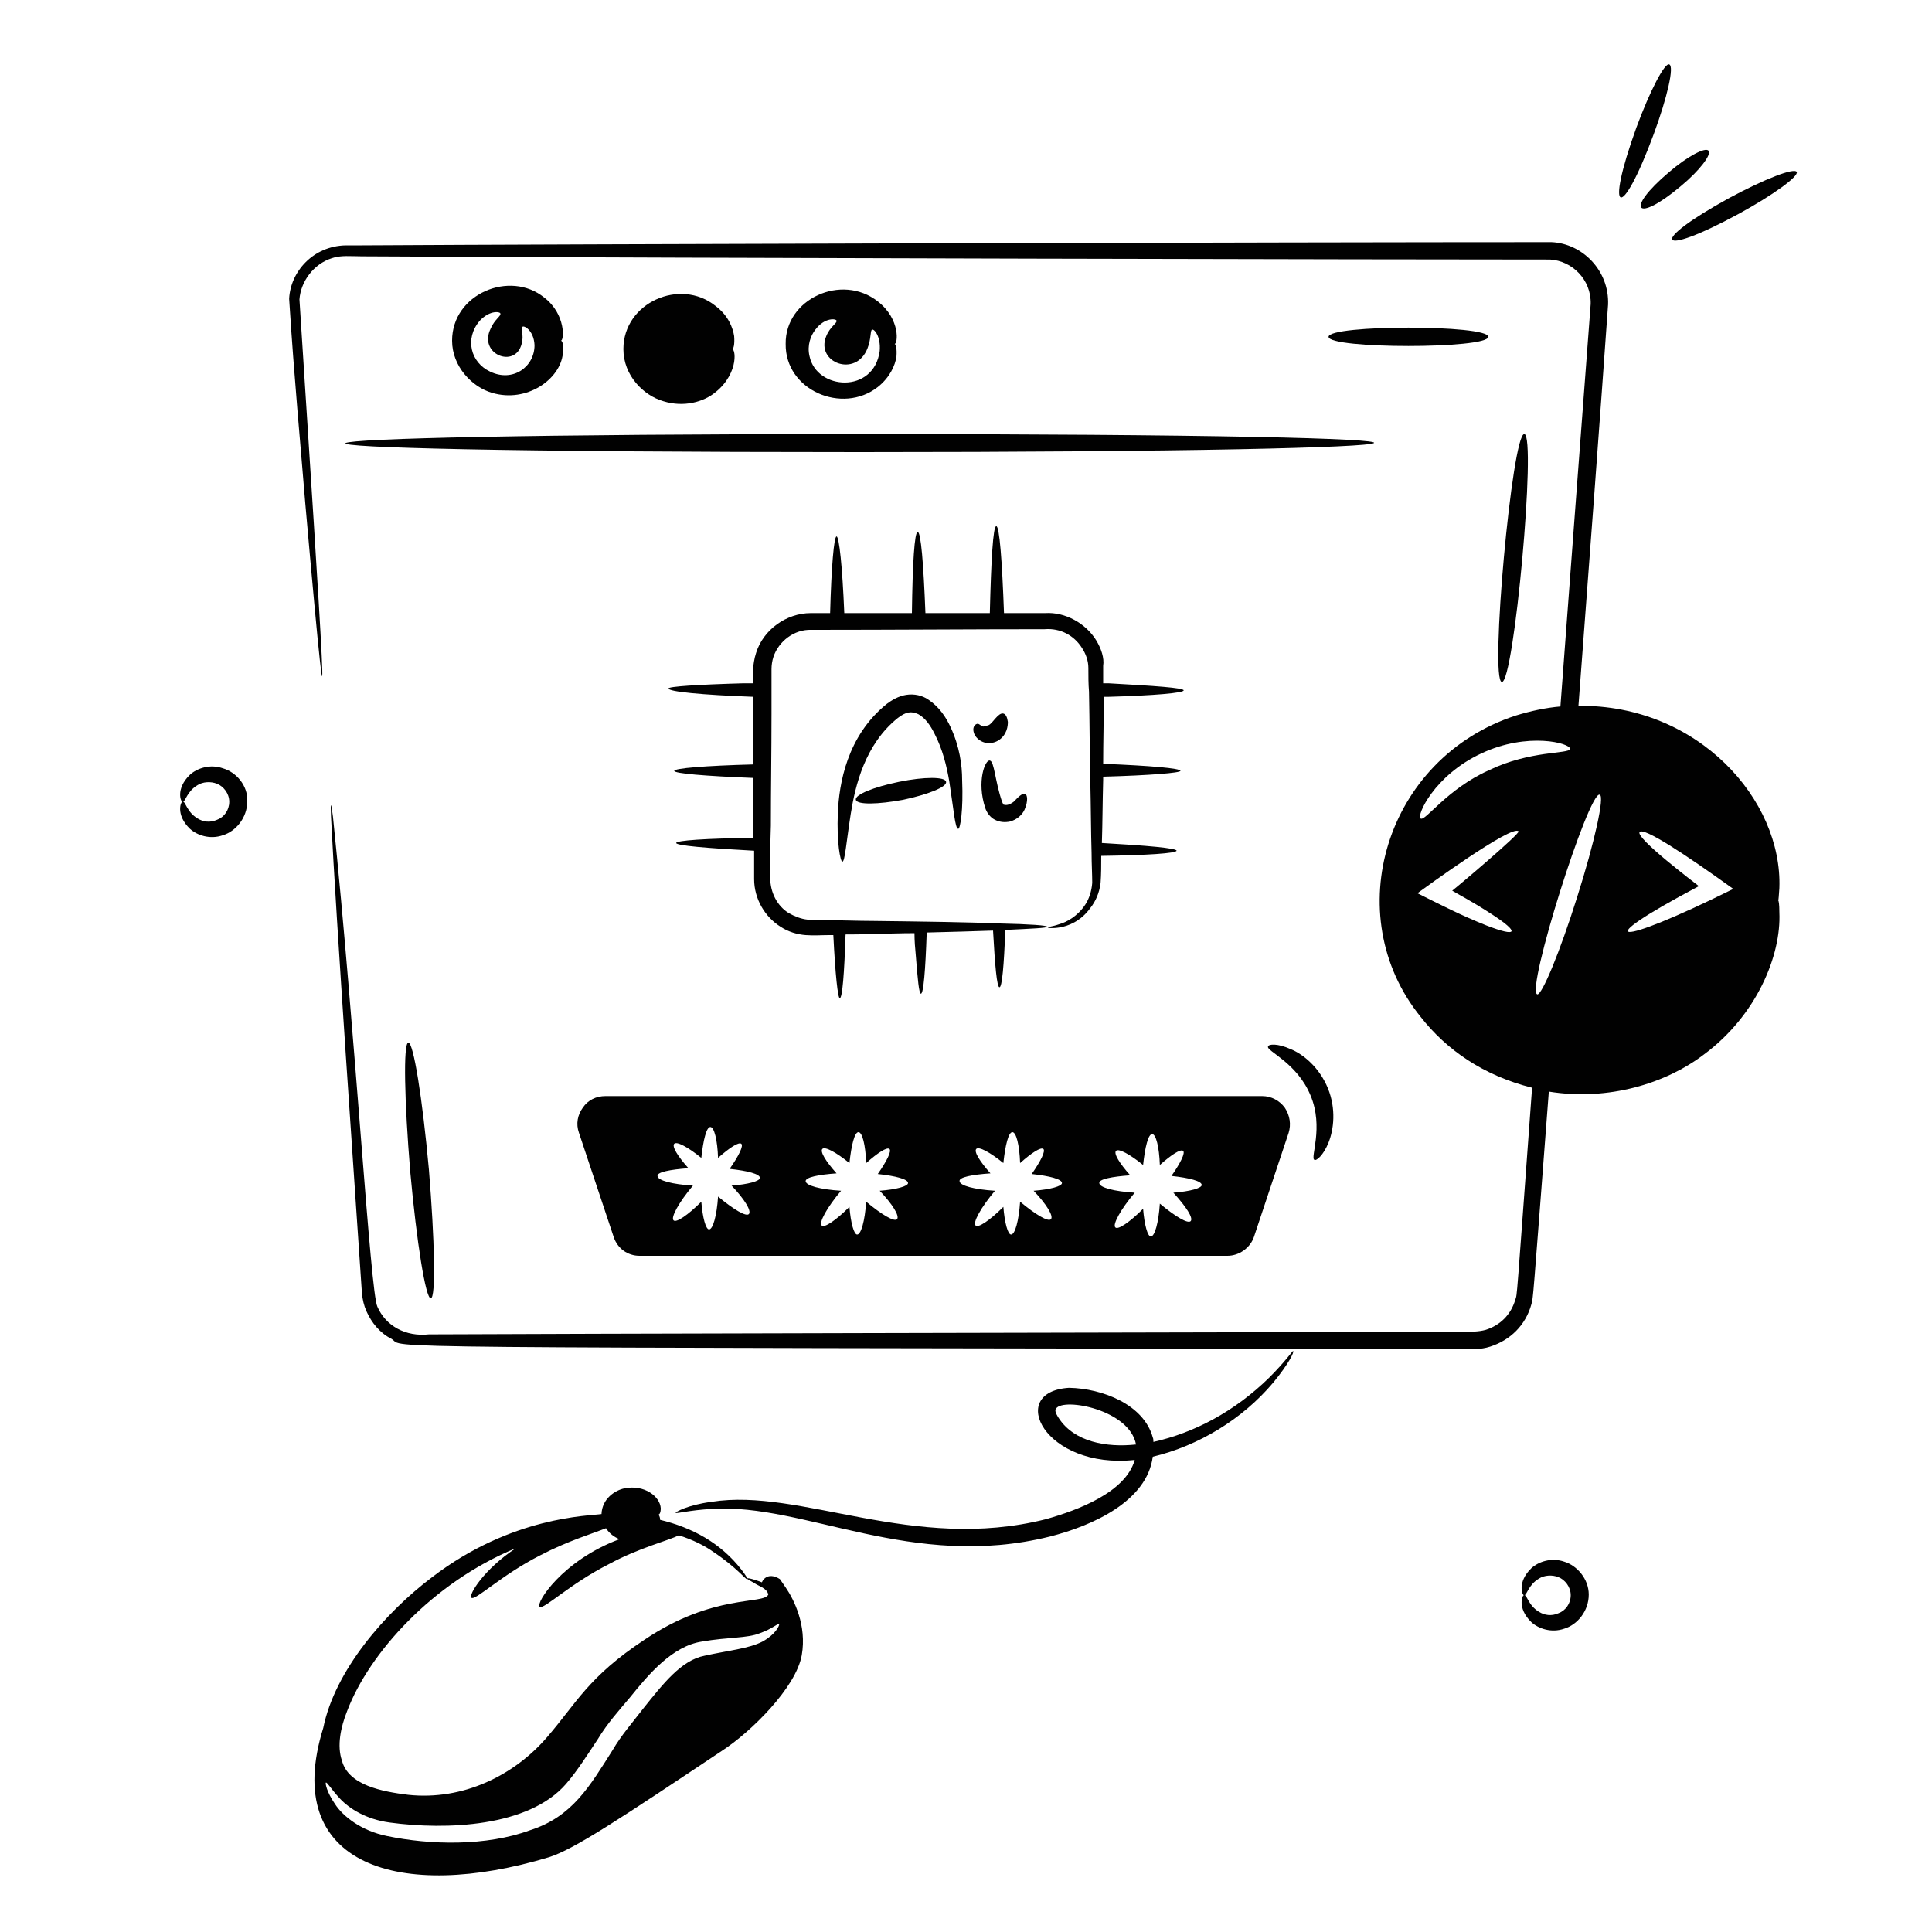 <?xml version="1.0" encoding="utf-8"?>
<!-- Generator: Adobe Illustrator 24.0.1, SVG Export Plug-In . SVG Version: 6.00 Build 0)  -->
<svg version="1.1" id="Layer_1" xmlns="http://www.w3.org/2000/svg" xmlns:xlink="http://www.w3.org/1999/xlink" x="0px" y="0px"
	 viewBox="0 0 300 300" style="enable-background:new 0 0 300 300;" xml:space="preserve">
<style type="text/css">
	.st0{fill:#010101;}
</style>
<g>
	<path class="st0" d="M133.5,70.2c102,0,110.9-2.8,0-2.8C31.5,67.4,22.6,70.2,133.5,70.2z"/>
	<path class="st0" d="M84.5,46.2c-5.3-4.3-14.3-0.6-14.3,6.7c0,4,3.1,7.2,6.2,8.1c5.4,1.6,10.6-2.1,11-6.1c0.2-1.3-0.1-2-0.3-2
		C87.6,52.9,87.9,48.8,84.5,46.2z M76.1,57.7c-3-1.4-4-5.1-1.6-7.9c1.6-1.7,3.2-1.4,3.2-1.1c0.1,0.4-0.9,0.9-1.5,2.3
		c-2,4,3.8,6.3,4.8,2.4c0.4-1.4-0.2-2.3,0.1-2.6c0.1-0.4,1.8,0.4,1.9,2.8C83,57,79.6,59.4,76.1,57.7z"/>
	<path class="st0" d="M231.1,52.3c0-1.9-24.8-1.9-24.8,0C206.3,54.2,231.1,54.2,231.1,52.3z"/>
	<path class="st0" d="M170.2,99.4c-1.6-2.6-4.8-4.4-7.9-4.2c-2.1,0-4.2,0-6.4,0c-0.3-8.2-0.7-13.5-1.2-13.5c-0.5,0-0.8,5.3-1,13.5
		c-3.2,0-6.6,0-10,0c-0.3-7.7-0.7-12.6-1.2-12.6c-0.5,0-0.8,4.9-0.9,12.6c-3.4,0-6.9,0-10.5,0c-0.3-7.3-0.8-11.9-1.2-11.9
		c-0.4,0-0.8,4.6-1,11.9c-1,0-2,0-3,0c-3.8,0-7.4,2.6-8.5,6.2c-0.3,0.9-0.4,1.8-0.5,2.7l0,2c-0.5,0-1,0-1.4,0
		c-7.2,0.2-11.7,0.5-11.7,0.8c0,0.5,5.1,1,13.2,1.3c0,0.9,0,1.9,0,2.8c0,2.6,0,5.2,0,7.7c-7.6,0.2-12.3,0.6-12.3,1
		c0,0.4,4.7,0.8,12.3,1.1c0,2.6,0,5.2,0,7.7c0,0.6,0,1.1,0,1.6c-7.4,0.1-12,0.4-12,0.8c0,0.4,4.7,0.8,12.1,1.2c0,1.5,0,3,0,4.4
		c0,3.1,1.7,5.9,4.1,7.4c1.2,0.8,2.6,1.2,3.9,1.3c1.4,0.1,2.4,0,3.6,0c0.2,0,0.4,0,0.7,0c0.3,6.1,0.7,9.8,1,9.8
		c0.4,0,0.7-3.8,0.9-9.9c1.3,0,2.7,0,4-0.1c2.4,0,4.6-0.1,6.7-0.1c0,1.2,0.1,2.4,0.2,3.4c0.3,3.8,0.5,6,0.8,6c0.4,0,0.7-3.6,0.9-9.5
		c4-0.1,7.5-0.2,10.3-0.3c0.3,5.5,0.6,8.8,1,8.8c0.4,0,0.7-3.4,0.9-8.9c4.2-0.2,6.5-0.3,6.5-0.5c0-0.2-2.6-0.4-7.3-0.5
		c-4.7-0.2-11.5-0.3-19.9-0.4c-2.1,0-4.3-0.1-6.6-0.1c-1.1,0-2.4,0-3.4-0.1c-1-0.1-2-0.5-2.9-1c-1.8-1.1-2.9-3.2-2.9-5.5
		c0-2.6,0-5.3,0.1-8.1c0-5.6,0.1-11.4,0.1-17.4c0-1.5,0-3,0-4.6l0-2.3c0-0.6,0.1-1.3,0.3-1.9c0.8-2.4,3.2-4.3,5.9-4.2
		c12.8,0,25-0.1,36.2-0.1c2.5-0.2,4.6,1,5.8,2.9c0.6,0.9,1,2,1,3.1c0,1.3,0,2.5,0.1,3.7c0.1,4.9,0.1,9.5,0.2,13.8
		c0.1,4.2,0.1,8,0.2,11.3c0,1.6,0.1,3.3,0.1,4.6c-0.1,1.3-0.5,2.5-1.1,3.4c-1.2,1.8-2.9,2.7-4,3c-1.1,0.4-1.8,0.4-1.8,0.5
		c0,0.1,0.7,0.2,1.9,0c1.2-0.2,3.2-0.9,4.7-3c0.8-1,1.4-2.3,1.6-3.9c0.1-1.4,0.1-2.7,0.1-4.2c7.2-0.1,11.6-0.4,11.7-0.8
		c0-0.4-4.5-0.8-11.6-1.2c0.1-3,0.1-6.2,0.2-9.8c0-0.1,0-0.3,0-0.5c7.4-0.2,12-0.6,12-0.9c0-0.4-4.6-0.8-12-1.1
		c0-3.3,0.1-6.7,0.1-10.4c0.2,0,0.5,0,0.7,0c7.2-0.2,11.7-0.6,11.7-1c0-0.4-4.5-0.7-11.7-1.1c-0.2,0-0.5,0-0.8,0c0-0.9,0-1.8,0-2.7
		C171.5,102.2,171,100.7,170.2,99.4z"/>
	<path class="st0" d="M136.3,46.8c-5.6-4.4-14.4-0.4-14.3,6.6c-0.1,7.2,8.8,11,14.3,6.7c1.9-1.5,2.7-3.4,2.9-4.7
		c0.1-1.3-0.1-2-0.3-2C139.4,53.5,139.9,49.6,136.3,46.8z M125.7,55.3c-0.4-1.7,0.2-3.2,0.9-4.1c1.5-2,3.3-1.7,3.3-1.4
		c0.1,0.4-1,0.9-1.6,2.4c-1.7,4.1,4.6,6.5,6.4,1.9c0.6-1.5,0.4-2.7,0.7-2.9c0.3-0.2,1.4,1,1.2,3.3C135.7,61.2,126.8,60.6,125.7,55.3
		z"/>
	<path class="st0" d="M114,52.2c-0.2-1.3-0.9-3.2-2.9-4.7c-5.5-4.4-14.3-0.5-14.3,6.7c0,4.1,3.1,7.2,6.2,8.1c3.2,1,6.3,0.1,8.1-1.4
		c1.9-1.5,2.7-3.4,2.9-4.7c0.2-1.3-0.1-2-0.3-2C113.9,54.2,114.1,53.5,114,52.2z"/>
	<path class="st0" d="M90.5,172c-0.8,1.1-1.1,2.5-0.6,3.9l5.4,16.2c0.6,1.8,2.2,2.9,4,2.9h91.3c1.8,0,3.5-1.2,4.1-2.9l5.4-16.2
		c0.4-1.3,0.2-2.7-0.6-3.9c-0.8-1.1-2.1-1.8-3.5-1.8H94C92.6,170.2,91.3,170.8,90.5,172z M175.5,182.5c-1.7-1.9-2.6-3.4-2.2-3.8
		c0.4-0.4,2.1,0.5,4.2,2.2c0.3-2.8,0.8-4.8,1.4-4.8c0.6,0,1.1,2,1.2,4.8c1.8-1.6,3.2-2.5,3.6-2.2c0.4,0.3-0.4,1.9-1.8,3.9
		c2.8,0.3,4.7,0.8,4.7,1.4c0,0.5-1.8,1-4.4,1.2c2,2.2,3.1,3.9,2.7,4.4c-0.4,0.5-2.4-0.7-4.8-2.7c-0.2,3-0.8,5.1-1.4,5.1
		c-0.5,0-1-1.8-1.2-4.3c-2.1,2.1-3.9,3.3-4.3,2.9c-0.5-0.4,0.8-2.8,3-5.4c-3.2-0.2-5.5-0.8-5.5-1.5
		C170.6,183.1,172.7,182.7,175.5,182.5z M153.8,182.2c-1.7-1.9-2.6-3.4-2.2-3.8c0.4-0.4,2.1,0.5,4.2,2.2c0.3-2.8,0.8-4.8,1.4-4.8
		c0.6,0,1.1,2,1.2,4.8c1.8-1.6,3.2-2.5,3.6-2.2c0.4,0.3-0.4,1.9-1.8,3.9c2.8,0.3,4.7,0.8,4.7,1.4c0,0.5-1.8,1-4.4,1.2
		c2,2.1,3.1,3.9,2.7,4.4c-0.4,0.5-2.4-0.7-4.8-2.7c-0.2,3-0.8,5.1-1.4,5.1c-0.5,0-1-1.8-1.2-4.3c-2.1,2.1-3.9,3.3-4.3,2.9
		c-0.5-0.4,0.8-2.8,3-5.4c-3.2-0.2-5.5-0.8-5.5-1.5C148.9,182.8,150.9,182.4,153.8,182.2z M129.9,182.2c-1.7-1.9-2.6-3.4-2.2-3.8
		c0.4-0.4,2.1,0.5,4.2,2.2c0.3-2.8,0.8-4.8,1.4-4.8c0.6,0,1.1,2,1.2,4.8c1.8-1.6,3.2-2.5,3.6-2.2c0.4,0.3-0.4,1.9-1.8,3.9
		c2.8,0.3,4.7,0.8,4.7,1.4c0,0.5-1.8,1-4.4,1.2c2,2.1,3.1,3.9,2.7,4.4c-0.4,0.5-2.4-0.7-4.8-2.7c-0.2,3-0.8,5.1-1.4,5.1
		c-0.5,0-1-1.8-1.2-4.3c-2.1,2.1-3.9,3.3-4.3,2.9c-0.5-0.4,0.8-2.8,3-5.4c-3.2-0.2-5.5-0.8-5.5-1.5
		C125.1,182.8,127.1,182.4,129.9,182.2z M106.9,181.4c-1.7-1.9-2.6-3.4-2.2-3.8c0.4-0.4,2.1,0.5,4.2,2.2c0.3-2.8,0.8-4.8,1.4-4.8
		c0.6,0,1.1,2,1.2,4.8c1.8-1.6,3.2-2.5,3.6-2.2c0.4,0.3-0.4,1.9-1.8,3.9c2.8,0.3,4.7,0.8,4.7,1.4c0,0.5-1.8,1-4.4,1.2
		c2,2.1,3.1,3.9,2.7,4.4c-0.4,0.5-2.4-0.7-4.8-2.7c-0.2,3-0.8,5.1-1.4,5.1c-0.5,0-1-1.8-1.2-4.3c-2.1,2.1-3.9,3.3-4.3,2.9
		c-0.5-0.4,0.8-2.8,3-5.4c-3.2-0.2-5.5-0.8-5.5-1.5C102,182,104.1,181.6,106.9,181.4z"/>
	<path class="st0" d="M197.1,213.9c-5.4,5.3-11.7,8.6-18,10c0-0.2,0-0.5-0.1-0.7c-1.4-5.1-7.8-7.6-13-7.7
		c-9.8,0.6-3.8,12.7,10.2,11.2c-1.4,5-8.8,7.8-13.8,9.2c-20.6,5.2-38.1-4.9-51.9-2.7c-3.8,0.5-5.6,1.6-5.6,1.7
		c0.1,0.2,2-0.4,5.7-0.6c14.3-0.9,31,9.6,52.4,4.3c6.7-1.7,15.1-5.5,16-12.4c7.1-1.7,13.9-5.8,18.7-11.5c2.4-2.9,3.3-4.8,3.1-4.9
		C200.8,209.6,199.7,211.3,197.1,213.9z M164.4,220.2c-0.6-0.9-0.6-1.3-0.4-1.5c1.2-1.7,11.4,0.2,12.4,5.6
		C171.8,224.8,166.8,223.9,164.4,220.2z"/>
	<path class="st0" d="M121.1,245.2c-1.6-1-2.5-0.2-2.8,0.5c-0.2-0.1-2.2-0.8-2.3-0.6c0,0.1,0.4,0.3,1.1,0.7c0.7,0.5,2,0.8,2.2,1.8
		c-0.7,1.6-8.5-0.2-19.2,7c-8.8,5.8-10.6,9.9-15.2,15.2c-5.1,5.9-13,9.8-21.5,8.9c-4.1-0.5-9.3-1.5-10.3-5.3
		c-0.8-2.3-0.2-5.2,0.8-7.7c3.4-9,13.3-20,26.2-25.3c-5,3.3-7.4,7.3-6.9,7.7c0.6,0.5,4.6-3.5,10.7-6.6c4.2-2.2,8.2-3.4,10.2-4.2
		c0.5,0.8,1.3,1.4,2.1,1.7c-8.9,3.3-13.1,10-12.4,10.5c0.6,0.5,4.6-3.5,10.7-6.6c4.8-2.6,9.4-3.7,10.9-4.5c2.2,0.7,4,1.6,5.4,2.6
		c3.6,2.4,5.1,4.4,5.2,4.2c0.1-0.1-0.2-0.6-0.9-1.5c-3.2-4.1-7.6-6.5-12.6-7.7c0-0.5-0.2-0.8-0.3-0.8c0.2,0,0.4-0.3,0.4-1
		c-0.1-1.8-2.5-3.7-5.6-3.1c-1.5,0.3-3.5,1.6-3.6,4c-1.9,0.3-13.9,0.3-26.3,9.8c-7.3,5.5-15.1,14.5-16.9,23.4
		c-6.7,21.5,12.1,27,35,20.1c3.9-1.2,11.1-6,27-16.6c4.3-2.8,11.4-9.7,12.3-14.8c0.8-4.6-1.2-8.6-2.5-10.5L121.1,245.2z M102,237.4
		C102,237.4,102,237.4,102,237.4C102,237.4,102,237.4,102,237.4C102,237.4,102,237.4,102,237.4z M118.4,254.9
		c-2.1,1.1-5.4,1.4-9,2.2c-3.6,0.7-6.4,4.3-9.6,8.3c-1.6,2.1-3.3,4-4.7,6.4c-3.5,5.5-6.2,10.3-12.8,12.4c-6.8,2.5-15.5,2.3-22.2,0.9
		c-4-0.8-6.9-3.1-8.1-5c-1.3-1.9-1.5-3.2-1.4-3.3c0.2-0.1,0.8,1,2.2,2.5c1.4,1.5,4,3.2,7.7,3.7c8.8,1.2,21.6,0.7,27.4-6
		c1.8-2.1,3.3-4.5,4.9-6.9c1.5-2.5,3.4-4.6,5-6.5c2.9-3.6,6.6-8,11.2-8.7c4-0.7,7.1-0.5,9-1.3c2-0.7,2.8-1.6,3-1.4
		C121,252.5,120.4,253.8,118.4,254.9z"/>
	<path class="st0" d="M245.1,109.6c1.5-19.8,3.5-46.7,4.6-62.3c0.2-5.3-4-9.5-8.8-9.7c-40.6,0-151.2,0.3-184.7,0.5l-2.5,0
		c-5.1,0.1-8.6,4.1-8.8,8.3c0.8,12.6,1.8,23,2.5,31.7c4.6,52.2,2.5,21.3-0.9-31.6c0.2-2.8,2.2-5.5,5-6.4c1.4-0.5,3-0.3,4.7-0.3
		c55.1,0.3,161.5,0.5,184.5,0.5c3.4,0.2,6.4,3.1,6.3,6.9c-1.2,15.6-3.2,42.6-4.7,62.5c-2.3,0.2-4.6,0.7-6.9,1.4
		c-20.3,6.6-27.6,31-14.8,46.8c4,5.1,9.7,9.1,17.3,11c-2.5,34-2.3,32-2.6,32.9c-0.7,2.4-2.4,4-4.6,4.7c-1.1,0.3-2.2,0.3-3.7,0.3
		c-49.5,0.1-141.9,0.3-160.4,0.4c-3.6,0.4-6.7-1.3-8-4.3c-1.1-2.2-3.4-42.2-6.9-76.1c-0.3-2.4-0.4-2.3-0.3,0
		c0.8,16.2,3.7,57.5,4.8,74c0.1,1,0.3,1.9,0.7,2.8c0.8,1.8,2.1,3.4,3.9,4.3c2.4,1.5-9.7,1.3,166.2,1.6c1.3,0,2.9,0.1,4.4-0.4
		c3.1-1,5.5-3.3,6.4-6.6c0.3-1.3,0.1,1,2.7-33c9.3,1.5,18.2-1.3,24-5.7c8.3-6.1,12.1-15.5,11.8-22.1c0-1.3-0.1-1.9-0.2-1.9
		c0.1,0,0.1-0.7,0.2-1.9C276.8,124.2,263.7,109.4,245.1,109.6z M225.5,138.3L225.5,138.3L225.5,138.3c0.6,0.4,3,1.6,6.2,3.7
		c4.3,2.8,4,3.6-0.9,1.7c-3.8-1.5-7.3-3.3-10.7-5c1.1-0.8,14.8-10.8,15.7-9.6C236,129.5,226.3,137.7,225.5,138.3z M231.2,119.6
		c-6.5,2.9-9.9,8-10.6,7.5c-0.7-0.4,2.1-6.7,9.4-10.1c7.2-3.4,13.9-1.6,13.8-0.7C243.6,117.1,237.6,116.5,231.2,119.6z M244.9,139.3
		c-2.7,8.6-5.5,15.3-6.2,15.1c-1.8-0.6,8-31.6,9.7-31C249.2,123.6,247.6,130.8,244.9,139.3z M269,138.1c-18.1,9-22.8,8.8-5.2-0.5
		c0,0,0,0,0,0c0,0,0,0,0,0c-0.5-0.4-9.9-7.5-9.2-8.4c0.6-0.8,7,3.4,14.5,8.8C269.2,138,269.1,138.1,269,138.1z M263.8,137.6
		L263.8,137.6C263.7,137.6,263.7,137.6,263.8,137.6C263.8,137.6,263.7,137.6,263.8,137.6z"/>
	<path class="st0" d="M63.7,181.9c1,11,2.4,19.8,3.2,19.7c0.8-0.1,0.6-9-0.3-20c-1-11-2.4-19.8-3.2-19.7
		C62.6,162,62.8,171,63.7,181.9z"/>
	<path class="st0" d="M236.7,67.4c-1.9-0.2-5.4,38.3-3.5,38.5C235.1,106.1,238.6,67.6,236.7,67.4z"/>
	<path class="st0" d="M204.1,180.1c0.3,0.2,1.4-0.7,2.2-2.7c0.8-2,1.2-5.2-0.1-8.4c-1.3-3.2-3.8-5.3-5.8-6.1c-2-0.9-3.4-0.8-3.5-0.4
		c-0.3,0.7,4.5,2.5,6.6,7.6C205.6,175.1,203.4,179.8,204.1,180.1z"/>
	<path class="st0" d="M242.9,242.5c-2-0.7-4,0-5.1,1c-2.3,2.2-1.4,4.4-1.1,4.2c0.4,0,0.6-1.6,2.3-2.6c0.8-0.5,2-0.6,3-0.2
		c1,0.4,1.9,1.5,1.9,2.8c0,1.3-0.8,2.4-1.9,2.8c-1.1,0.5-2.2,0.3-3-0.2c-1.7-1-1.9-2.7-2.3-2.6c-0.3-0.2-1.2,2,1.1,4.2
		c1.1,1,3.1,1.7,5.1,1c2-0.6,3.8-2.7,3.8-5.3C246.7,245.2,244.9,243.1,242.9,242.5z"/>
	<path class="st0" d="M34.6,119.3c-2-0.7-4,0-5.1,1c-2.3,2.2-1.4,4.4-1.1,4.2c0.4,0,0.6-1.6,2.3-2.6c0.8-0.5,2-0.6,3-0.2
		c1,0.4,1.9,1.5,1.9,2.8c0,1.3-0.8,2.4-1.9,2.8c-1.1,0.5-2.2,0.3-3-0.2c-1.7-1-1.9-2.7-2.3-2.6c-0.3-0.2-1.2,2,1.1,4.2
		c1.1,1,3.1,1.7,5.1,1c2-0.6,3.8-2.7,3.8-5.3C38.5,122,36.7,119.9,34.6,119.3z"/>
	<path class="st0" d="M256.8,20.8c2.1-5.7,3.2-10.5,2.4-10.8c-0.7-0.3-3,4.1-5.1,9.8C249.1,33.6,251.7,34.6,256.8,20.8z"/>
	<path class="st0" d="M261,28.9c2.9-2.4,4.8-4.9,4.3-5.5c-0.5-0.6-3.3,0.9-6.1,3.3C252.2,32.6,254,34.8,261,28.9z"/>
	<path class="st0" d="M268.6,30.7c-12.8,7-11.5,9.5,1.4,2.5c5.3-2.9,9.3-5.8,9-6.5C278.6,26,274,27.8,268.6,30.7z"/>
	<path class="st0" d="M147.6,112.9c-0.7-1.5-1.7-3.1-3.5-4.3c-0.9-0.6-2.1-0.9-3.4-0.7c-1.2,0.2-2.2,0.8-3,1.4
		c-6.2,5-7.4,12.4-7.6,16.9c-0.2,4.7,0.4,7.6,0.7,7.6c0.4,0,0.6-2.9,1.3-7.4c0.7-4.4,2.2-10.8,7.3-14.9c1.3-1,2.1-1.1,3.2-0.6
		c1.1,0.6,1.9,1.8,2.5,3c1.3,2.5,1.9,5.1,2.3,7.4c0.7,4.5,0.9,7.4,1.4,7.4c0.3,0,0.8-2.8,0.6-7.6C149.4,118.8,149,115.9,147.6,112.9
		z"/>
	<path class="st0" d="M139.6,121.4c-3.9,0.8-6.9,2-6.7,2.8c0.2,0.8,3.5,0.7,7.3,0c3.8-0.8,6.9-2,6.7-2.8
		C146.8,120.6,143.5,120.6,139.6,121.4z"/>
	<path class="st0" d="M157.4,124.5c-0.4,0.3-0.8,0.5-1.2,0.5c-0.5-0.1-0.3,0.1-0.6-0.5c-1.1-3.2-1.2-6.3-1.9-6.4
		c-0.7-0.2-2.1,3.2-0.7,7.4c0.2,0.6,0.7,1.4,1.5,1.8c0.8,0.4,1.6,0.4,2.2,0.3c1.3-0.3,2.1-1.2,2.4-1.9c0.6-1.4,0.4-2.3,0.1-2.4
		C158.7,123.1,158.1,123.8,157.4,124.5z"/>
	<path class="st0" d="M155,115c1.4-0.9,1.5-2.3,1.5-2.9c-0.1-0.7-0.3-1.2-0.7-1.3c-0.8-0.2-1.7,1.6-2.3,1.8c0.1,0-0.4,0.1-0.7,0.2
		c-0.3,0.1-0.6-0.3-0.9-0.4c-0.3-0.1-1.1,0.4-0.6,1.6C151.7,114.9,153.2,116,155,115z"/>
</g>
</svg>
